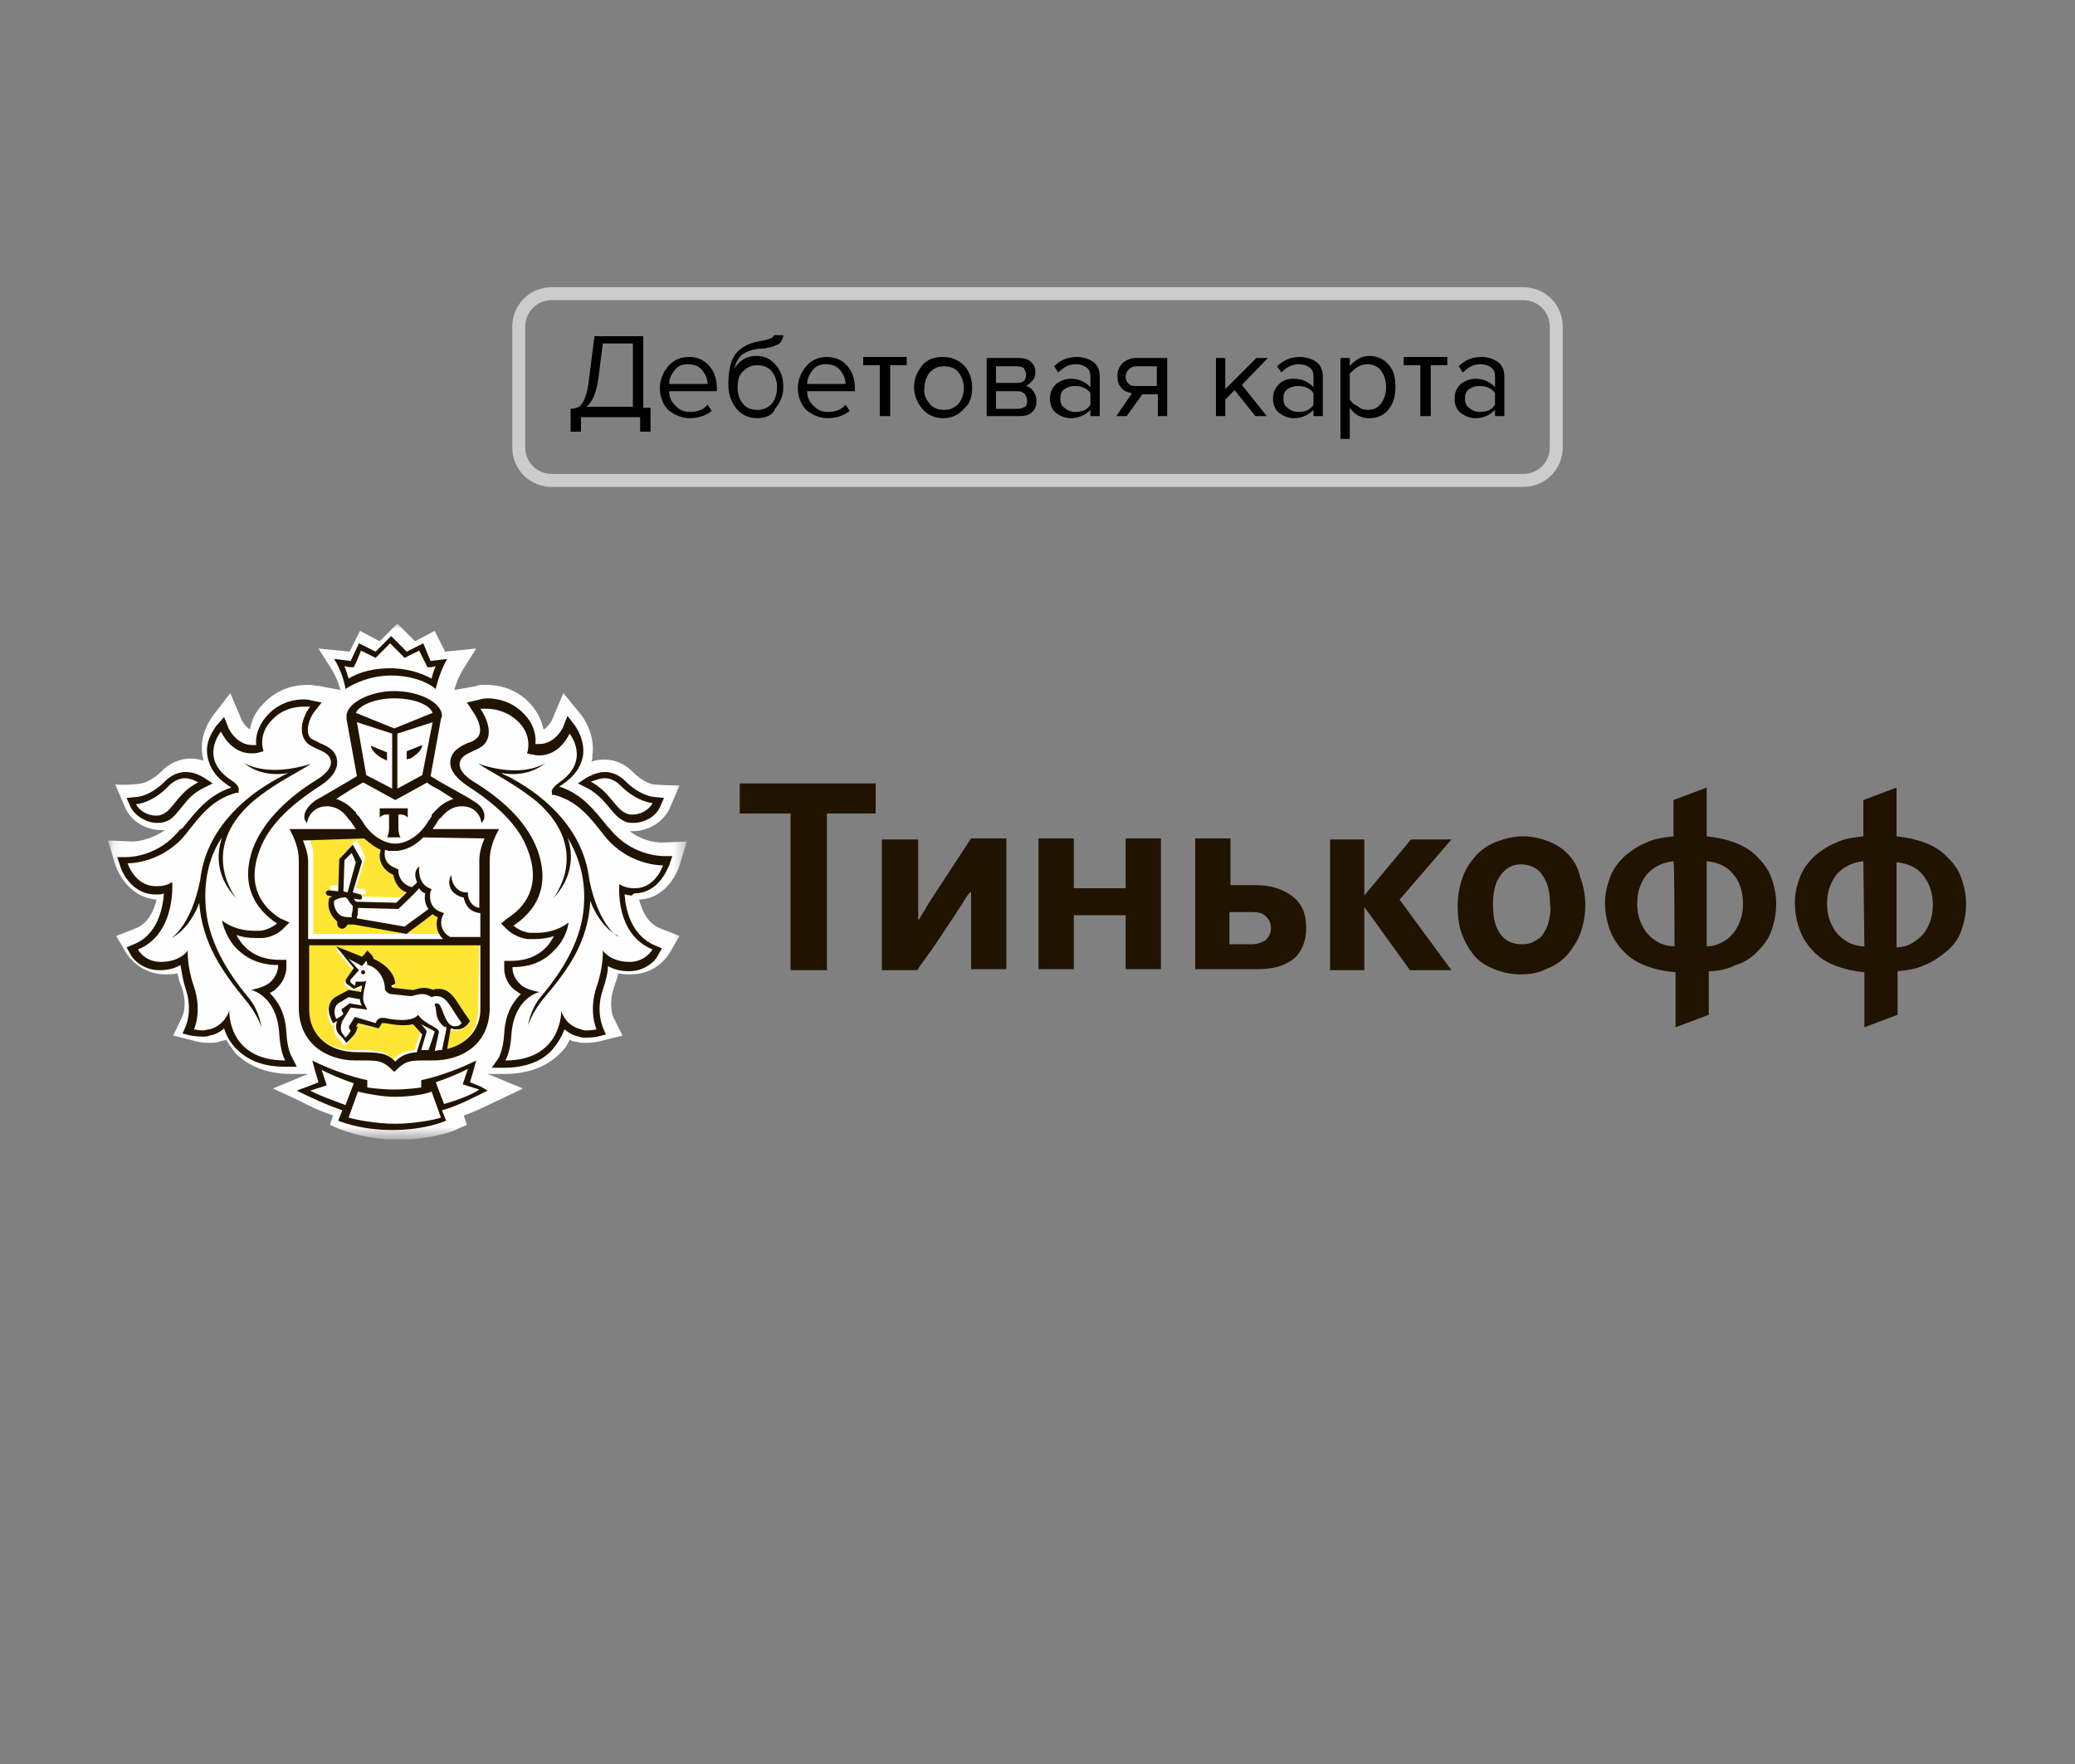 <svg xmlns="http://www.w3.org/2000/svg" id="Layer_1" enable-background="new 0 0 200 170" viewBox="0 0 200 170"><rect x="0" y="0" width="200" height="170" fill="#808080" stroke="none"/><style>.st3{fill:#fefefe}.st5{fill:#201300}</style><defs><filter id="Adobe_OpacityMaskFilter" width="55.8" height="49.7" x="10.4" y="60.1" filterUnits="userSpaceOnUse"><feColorMatrix values="1 0 0 0 0 0 1 0 0 0 0 0 1 0 0 0 0 0 1 0"/></filter></defs><mask id="b_1_" width="55.8" height="49.7" x="10.4" y="60.1" maskUnits="userSpaceOnUse"><g filter="url(#Adobe_OpacityMaskFilter)"><path id="a_1_" fill="#fff" d="M38.3 109.9H10.5V60.1h55.8v49.8h-28z"/></g></mask><path fill="#fefefe" d="M65.5 83.4l.7-2.3-2.4.1c-.2 0-1.7 0-3.1-1.1h.3c1.5 0 2.9-.9 3.5-2.1l1-2.3c-1.3 0-2.5-.1-2.5-.1s-.9-.1-2-1.2c-.8-.8-1.7-1.2-2.8-1.2-.5 0-.9.1-1.2.2.1-.2.1-.4.1-.6.3-2.1-1-3.8-1-3.8l-1.8-2.2-1.1 2.6s-.3.6-.8.9c-.2-.8-.5-1.6-1.3-2.5-1.5-1.6-3.3-1.8-4.3-1.8-.4 0-.8 0-.8.1l-2.2.4c.1-.5.4-1.3.9-2.1l1.2-1.9-3 .3-1-2-1.9 1-1.7-1.7-1.7 1.7-1.9-1-1 2-3-.3 1.2 1.9c.5.8.8 1.6.9 2.1l-2.1-.4h-.1c-.1 0-.4-.1-.9-.1-1 0-2.8.2-4.3 1.8-.8.8-1.2 1.7-1.3 2.5-.5-.3-.8-.9-.8-.9l-1.1-2.6-1.7 2.2c-.2.3-1.3 1.8-1 3.7 0 .2.1.4.1.6-.3-.1-.8-.2-1.2-.2-1 0-2 .4-2.8 1.2-1.1 1.1-2 1.2-2 1.2s-1 .2-2.5.1l1 2.3c.6 1.3 2 2.1 3.5 2.1h.3c-1.4 1-2.9 1.1-3.1 1.1l-2.4-.1.7 2.3c.4 1.2 1.6 3.2 4 3.4-.3 1.1-.8 2.3-2.1 2.8l-1.8.7 1 1.7c.6.9 1.9 2 3.7 2 .4 0 .8 0 1.2-.1.1.4.2.9.4 1.3.6 1.7.1 2.8.1 2.8l-.9 1.9 2 .5s.6.2 1.4.2c.3 0 .7 0 1-.1.2-.1.5-.1.7-.2.3.5.6.9.9 1.3 1.3 1.3 3.1 2 5.4 2h1.6l-3.4 1.4 2.6 1.2c.9.5 2 1 3.2 1.4l-.3.9.9.4c.1 0 1.8.8 4.6 1h2.2c2.8-.2 4.5-.9 4.6-1l.9-.4-.3-.9c1.2-.4 2.3-1 3.2-1.4l2.5-1.2-3.4-1.4h1.6c2.3 0 4.1-.7 5.4-2 .4-.4.7-.8.9-1.3.2.1.4.2.7.2.3.1.6.1 1 .1.7 0 1.4-.2 1.4-.2l2-.5-.9-1.8s-.5-1.2.1-2.9c.1-.4.3-.8.4-1.3.4.1.8.1 1.2.1 2.4 0 3.5-1.7 3.7-2l1-1.7-1.8-.7c-1.3-.5-1.8-1.7-2.1-2.8 2.3-.1 3.5-2.1 3.9-3.3z" mask="url(#b_1_)"/><path d="M37.7 67.4c-1.9 0-3.4.6-3.7 1.4l3.7 1.5 3.7-1.5c-.4-.8-1.8-1.4-3.7-1.4m0 38.8c-1.2 0-2.8-.2-3.6-.5l-.9 2.5c.6.2 2.7.6 4.5.6s3.9-.4 4.5-.6l-.9-2.5c-.9.2-2.5.5-3.6.5m7.2-3.1c-.7.4-2.2 1-3.1 1.3l.8 2.1c1.4-.4 2.5-.8 3.5-1.3l-1.6-.5.4-1.6zm-14.2 0l.5 1.5-1.6.5c.9.5 2.1.9 3.5 1.3l.8-2.1c-.9-.2-2.5-.8-3.2-1.2m7.7-38.6c1.4 0 2.9.3 4 1 .1-.3.2-.7.4-1.2H42l-.3-.3-.6-1.2-1 .5-.4.2-.3-.3-1.1-1.1-1.1 1.1-.2.4-.4-.2-1-.5L35 64l-.2.4H34c.2.4.3.8.4 1.2 1.1-.7 2.5-1.1 4-1.1m21.7 14.2c.2.1.4.1.6.1.8 0 1.6-.5 1.9-1.1 0 0-1.5-.1-3.1-1.7-.5-.5-1.1-.7-1.5-.7-.7 0-1.3.4-1.3.4 1.9 1 2.3 2.6 3.4 3m-45.1.1c.2 0 .4 0 .6-.1 1.1-.4 1.5-2 3.5-3.1 0 0-.5-.4-1.3-.4-.5 0-1 .2-1.5.7-1.6 1.6-3.1 1.7-3.1 1.7.1.7.9 1.2 1.8 1.2" class="st3"/><path d="M59.2 90.8c-1.5-.7-2.5-2.7-2.7-3.4-.3 3.9-2.2 6.6-4.4 9.3-1.2 1.4-1.6 2.7-1.6 2.7s.2-1.5 1.2-2.7c2.1-2.5 4.1-5.6 4.2-9.2.1-2.5-.5-4.6-1.6-6.2.7 1.6.6 3.7-1.3 5.7 0 0 3.8-4.6-1.5-9.3-2.1-1.8-4.5-2.9-5.7-3.7 4.4 1.4 6.5-.1 6.5-.1-1.4 1.2-3.2 1.2-4.3 1 .3.1.6.3 1 .5 3.7 2 7 5.3 7.5 9.8.8 4.5 2.7 5.6 2.7 5.6m1.1-5.2c.1 0 .1 0 0 0 2.1 0 2.8-2.2 2.8-2.2-.4 0-3.4-.1-5.6-2.8-1.4-1.8-2.6-3.4-4.9-4h-.2v-.2c-.1-.3.2-.7.7-1 3.2-2.1 1-4.7 1-4.7s-.9 2.1-2.9 2.1h-.1c-.2 0-.5 0-.7-.1l-.4-.2s.6-1.6-.8-3c-1-1.1-2.3-1.3-3.1-1.3h-.6c.7.9 1.2 2.4.4 3.4-.7.8-2.4.8-2.4 2 0 .5.5 1.1 1.3 1.6C47.4 77 50 79.1 51 82c1.3 3.6-.2 5.9-2.3 7.3 0 0 .7.6 1.6.7h.6c2 0 3.1-1 3.1-1s-.2 1.3-1.2 2.5c-1 1.1-2.3 1.8-4.2 1.8 0 0-.1.9.8 1.7.6.5 1.8.7 1.8.7s-2.4.5-2.7 4c-.1 1.9-.6 2.6-.6 2.6 5.6 0 5.4-4.8 5.4-4.8s.4 1.4 1.9 1.8c.2 0 .4.1.6.1.5 0 .9-.1.9-.1s-.8-1.7 0-4.1c.7-2 .6-3.5.6-3.5s.8 1.1 2.6 1.1c1.6 0 2.2-1.2 2.2-1.2-3.7-1.5-3.3-6.5-3.3-6.5s.6.5 1.5.5m-37 11c-2.2-2.6-4.2-5.3-4.4-9.3-.2.7-1.2 2.7-2.7 3.4 0 0 1.9-1.1 2.8-5.6.6-4.5 3.9-7.8 7.5-9.8.3-.2.7-.3 1-.5-1.1.2-2.9.2-4.3-1 0 0 2.1 1.6 6.5.1-1.2.8-3.5 1.9-5.7 3.7-5.3 4.7-1.5 9.3-1.5 9.3-1.9-2-2-4.2-1.4-5.9-1 1.7-1.7 3.7-1.6 6.2.1 3.6 2.1 6.7 4.2 9.2 1 1.2 1.2 2.7 1.2 2.7s-.5-1.1-1.6-2.5m.9-.8s1.3-.2 1.8-.7c.9-.8.8-1.7.8-1.7-2 0-3.2-.7-4.2-1.8-1.1-1.2-1.2-2.5-1.2-2.5s1.1 1 3.1 1h.6c1-.1 1.6-.7 1.6-.7-2.1-1.4-3.6-3.7-2.3-7.3 1.1-2.9 3.6-5 6.2-6.6.9-.5 1.3-1.1 1.3-1.6 0-1.2-1.7-1.2-2.4-2-.8-.9-.3-2.5.4-3.4h-.6c-.7 0-2 .2-3.1 1.3-1.4 1.4-.8 3-.8 3l-.4-.2c-.2 0-.4.1-.7.1h-.1c-2 0-2.9-2.1-2.9-2.1s-2.1 2.6 1 4.7c.5.4.8.7.7 1v.2h-.2c-2.3.6-3.5 2.2-4.9 4-2.1 2.7-5.2 2.8-5.6 2.8 0 0 .7 2.2 2.7 2.2h.1c.9 0 1.4-.4 1.4-.4s.4 5-3.3 6.5c0 0 .7 1.2 2.2 1.2 1.9 0 2.6-1.1 2.6-1.1s-.1 1.5.6 3.5c.8 2.4 0 4.1 0 4.1s.4.1.9.1c.2 0 .4 0 .6-.1 1.6-.4 1.9-1.8 1.9-1.8s-.1 4.8 5.4 4.8c0 0-.5-.7-.6-2.6-.2-3.4-2.6-3.9-2.6-3.9m12.5-18.2h2.6v.9c-.3-.4-.9-.3-.9-.3v1.3s0 .6.2.9h-1.3c.2-.3.2-.9.2-.9v-1.3s-.6-.1-.9.3c.1 0 .1-.9.1-.9zm-2.9.1l.3.3.1.1c.1.1.2.2.2.3l.1.1c.1.1.2.3.3.4.8 1.4 2.1 2.2 3.2 2.2s2.4-.8 3.2-2.2c.1-.2.2-.3.3-.4v-.1c.1-.1.2-.2.2-.3l.1-.1.3-.3c.4-.4.9-.7 1.5-.9l-.3-.2-1.1-.7-1.2-.7-3.1 1.7-3.1-1.7-1.2.7-1.1.7-.3.2c.7.1 1.2.4 1.6.9z" class="st3"/><path d="M36.6 72.4v.8l-.2-.1s-.2-.1-.7-.4c-.7-.5-.7-1-.7-1l1.6.7zm.7 4v-5.3L34 70l.9 5.1 2.4 1.3zm1.8-4l1.5-.6s0 .5-.7 1c-.4.3-.7.4-.7.4l-.2.1.1-.9zm1.7 2.7l.9-5.1-3.4 1.1v5.3l2.5-1.3zM33 88.4c.3.1.7.1.9.1V88.2c.1-.3.1-.6.1-.8-.1-.1-.3-.2-.4-.5-.1-.3-.3-.4-.6-.4s-.7.2-.9.3c0 .8.6 1.4.9 1.6m7.8-2.7c-.6.7-1.8 1.9-1.9 1.9l-.1.1-3.8-.1c0 .4-.1.7-.1.9v.1l4.6.8c.5-.3 1.8-1.3 2.3-1.7-.4-.5-.4-1.2-.3-1.6-.3 0-.5-.2-.7-.4" class="st3"/><path d="M41.3 80.5c-.9.9-1.7 1.2-2.5 1.3H38c-.1 0-.3 0-.4-.1 0 .2-.1.6.1 1s.5.6 1 .8l.2.1v.2c0 .1 0 1.2 1.3 1.5l.5-.5c-.2-.6-.1-1.2.2-1.5 0 .1-.2 1.5 1 2.1l.2.1-.1.2c0 .1-.4 1.5 1 2l.3.1-.3.1c0 .1-.6 1.3.7 2.1h2.9v-2.3c-1-.1-1.4-.9-1.6-1.5-.5-.1-.8-.3-1.1-.6-.6-.8-.1-1.5-.1-1.6 0 0 0 .8.5 1.3.2.2.5.4.9.4h.2v.2s.1 1.1 1.1 1.3v-4.6c0-.7.2-1.4.5-2.1h-5.7zm-8.1 2.4l-.1 3 .3.1.8-2.8-.4-.9m1.3 11.9c-.1 0-.1-.1-.1-.2s.1-.2.2-.2.2.1.2.2c-.1.1-.2.2-.3.2m7.3 2.6s.1 0 0 0c.6.2.7 2 1.6 2.2h.2c.3 0 .4-.1.6-.3 0 0-.5-.7-.8-1.2-.4-.6-.8-1.4-1.6-1.4h-.1c-.3 0-.4.1-.4.1-.3-.1-.6-.2-.9-.2-.5 0-.9.2-1.1.2l-1.9-.1c-.3 0-.5-.3-.6-.4v-.2c-.1-1.5-1.2-2.2-1.7-2.2 0 0 0-.3-.1-.4l-.4.5-1.3-.7 1 1.1-.9.9c-.1.1-.1.2 0 .3l.4.3.4-.3h.6c.2 0 .3 0 .4-.2-.1.6-.6 1.5-.2 2.3l.3.6-1.6-.2-.8 1.3c-.2.4-.3.9 0 1.2l.3.4s.4-.4.5-.7l-.1-.1c-.1-.1-.1-.2 0-.4l.5-.8 1.9.5.1-.2c.1-.2.3-.3.5-.3h.3c.4.1 1 .2 1.6.2.7 0 1.3-.1 1.6-.5.7 1 2.1 1.2 2 1.7l-.4 1.8c.2 0 .5 0 .7-.1l.4-1.9c0-.2.1-.5.1-.5-.1-.1-.5-.4-.7-.8-.3-.5-.1-.7-.4-1.4-.2.1-.1-.1 0-.1" class="st3"/><path d="M32.4 98.3s.6-.3.7-.5l-.1-.2c-.1-.1-.1-.3.1-.4l.7-.5 1.2.3s-.2-.3-.2-.6l-1.1-.2-1 .6c-.4.3-.5.9-.3 1.2v.3zm8.5 3h.7l.6-1.8c-.3-.1-1-.5-1.3-.7.2.3.6.6.5.8l-.5 1.7z" class="st3"/><path fill="#ffe635" d="M46.2 90.9H29.6v6.2c0 2.5 1.8 4.1 4.6 4.1 2.3 0 2.9.1 3.7.9.6-.6 1.1-.8 2.1-.9v-.1l.5-1.6-.9-1c-.3.1-.6.1-1.1.1s-1-.1-1.6-.2h-.3l-.1.2-.2.3-.4.1-1.6-.4-.2.4.2.2-.1.3c-.1.4-.5.8-.6.9l-.4.4-.4-.5-.3-.3c-.3-.3-.4-.8-.2-1.3l-.3.2-.2-.4-.1-.3c-.2-.5-.2-1.3.5-1.8l1.3-.7 1.2.2c0-.1.1-.5.1-.6h-.1l-.7.2-.7-.5s-.3-.3 0-.5l.7-1-1.7-2.1 2.5 1 .2-.2.3-.4.4.4c.1.1.2.2.2.4.7.3 2 1.1 2.1 2.4l-.4.2.2.2 1.8.2h.2c.2-.1.6-.2 1-.2.3 0 .6.1 1 .2.1 0 .2-.1.4-.1h.1c1 0 1.5.7 1.8 1.3.1.1.1.2.2.3.3.5.8 1.2.8 1.2l.2.3-.3.2c-.2.2-.5.5-1 .5h-.3c-.1 0-.2 0-.3-.1 0 .1 0 .2-.1.3l-.3 1.7c1.9-.5 3.1-1.9 3.1-4l.1-6.3zM30.1 90H43c-.6-.7-.6-1.5-.5-2.1-.2-.1-.3-.2-.5-.3-.5.4-2 1.5-2.4 1.8l-.1.1-5.1-.9h-.6c-.1.2-.3.4-.5.4h-.1c-.1 0-.2-.1-.3-.2s-.1-.2-.1-.4v-.1c-.5-.4-1-1.2-.8-2.1v-.1l.1-.1s.1-.1.2-.1l-.3-.1c-.1 0-.2-.2-.2-.3 0-.1.2-.2.3-.2l.9.1.1-3.1 1.3-1.4.8 1.7-.9 3 .8.1c.1 0 .2.1.2.3 0 .1-.1.2-.2.2l-.6-.1.3.3 3.8.1 1-1c-.9-.4-1.3-1.2-1.3-1.7-.5-.2-.9-.6-1.1-1-.2-.5-.2-1.1-.1-1.4-.5-.2-1.1-.5-1.6-1.1h-5.8c.2.7.5 1.4.5 2.1V90h-.1z"/><path d="M35 93.5c-.1 0-.2.1-.2.2s.1.2.2.2.2-.1.2-.2-.1-.2-.2-.2m7.8 12.9l-.8-2.1c.9-.3 2.4-.9 3.1-1.3l-.5 1.5 1.6.5c-.9.6-2.1 1-3.4 1.4zm-4.7 1.9c-1.8 0-3.9-.4-4.5-.6l.9-2.5c.8.2 2.4.5 3.5.5h.1c1.2 0 2.8-.2 3.5-.5l.9 2.5c-.5.2-2.6.6-4.4.6zm-8.2-3.2l1.6-.5-.5-1.5c.7.4 2.2 1 3.1 1.3l-.8 2.1c-1.3-.5-2.5-.9-3.4-1.4zm16.4-.4l-1-.4.3-1 .3-1.1s-1.7.9-4.1 1.6c-.7.2-1.2.3-1.2.3v.7s-1.3.2-2.6.2-2.6-.2-2.6-.2v-.7s-.5-.1-1.2-.3c-2.4-.7-4.1-1.6-4.1-1.6l.3 1.1.3 1-1 .4-1.1.4c1.2.6 2.9 1.4 4.4 1.9l-.4 1s2 .9 5.2.9c3.3 0 5.2-.9 5.2-.9l-.4-1c1.5-.4 3.2-1.3 4.4-1.9l-.7-.4zM33.7 64.3h.4l.2-.4.5-1.2 1 .5.4.2.3-.3 1.1-1.1 1.1 1.1.3.3.4-.2 1-.5.6 1.2.2.4h.4l.4-.1c-.2.4-.3.8-.4 1.2-1.1-.6-2.5-1-4-1-1.4 0-2.9.3-4 1-.1-.3-.2-.7-.4-1.2l.5.1zm4 .8c1.9 0 3.5.6 4.3 1.3 0 0 .3-1.5 1.1-2.9l-1.6.2-.7-1.7-1.6.8-1.5-1.5-1.5 1.5-1.6-.8-.8 1.7-1.6-.2c.9 1.4 1.1 2.9 1.1 2.9.9-.6 2.5-1.3 4.4-1.3zm25.2 26.4s-.7 1.2-2.2 1.2c-1.9 0-2.6-1.1-2.6-1.1s.1 1.5-.6 3.5c-.8 2.4 0 4.1 0 4.1s-.4.1-.9.1c-.2 0-.4 0-.6-.1-1.6-.4-1.9-1.8-1.9-1.8s.1 4.8-5.4 4.8c0 0 .5-.7.6-2.6.3-3.5 2.7-4 2.7-4s-1.3-.2-1.8-.7c-.9-.8-.8-1.7-.8-1.7 2 0 3.2-.7 4.2-1.8 1.1-1.2 1.2-2.5 1.2-2.5s-1.1 1-3.1 1h-.6c-1-.1-1.6-.7-1.6-.7 2.1-1.4 3.6-3.7 2.3-7.3-1.1-2.9-3.6-5-6.2-6.6-.8-.5-1.3-1.1-1.3-1.6 0-1.2 1.7-1.2 2.4-2 .8-.9.3-2.4-.4-3.4h.6c.7 0 2 .2 3.1 1.3 1.4 1.4.8 3 .8 3l.4.1c.2 0 .4.1.7.1h.1c2 0 2.9-2.1 2.9-2.1s2.1 2.6-1 4.7c-.5.4-.8.7-.7 1v.2h.2c2.3.6 3.5 2.2 4.9 4 2.2 2.7 5.2 2.8 5.6 2.8 0 0-.7 2.2-2.7 2.2h-.1c-.9 0-1.4-.4-1.4-.4s-.5 4.8 3.2 6.3zm-1.8-5.4c2.5 0 3.3-2.6 3.4-2.7l.3-.9h-.9c-.3 0-3.1-.1-5.1-2.6l-.2-.2c-1.3-1.6-2.5-3.2-4.7-3.9.1-.1.2-.1.3-.2 1.2-.8 1.8-1.7 2-2.8.2-1.6-.8-2.9-.8-2.9l-.7-.9-.4 1c0 .1-.8 1.7-2.3 1.7h-.4c.1-.7-.1-1.9-1.1-2.9-1.2-1.3-2.8-1.5-3.5-1.5-.4 0-.7.1-.7.1l-1.3.3.6.9c.5.7 1 1.9.4 2.5-.2.2-.5.4-.9.5-.7.3-1.7.8-1.7 1.9 0 .8.6 1.5 1.6 2.2 3.1 2 5.1 4 5.9 6.3 1.3 3.5-.4 5.5-2 6.5l-.6.5.6.6c.1.1.9.8 2 .9h.6c.7 0 1.4-.1 1.9-.3-.1.2-.3.5-.5.8-.9 1.1-2.1 1.6-3.7 1.6h-.6v.6c0 .1-.1 1.3 1 2.2.2.1.4.3.6.4-.7.7-1.5 1.8-1.6 3.8-.1 1.6-.5 2.2-.5 2.3l-.7 1h1.2c2 0 3.6-.6 4.6-1.7.6-.7 1-1.4 1.2-2 .4.3.8.6 1.4.7.2.1.5.1.7.1.6 0 1.1-.1 1.1-.1l.8-.2-.3-.7c0-.1-.7-1.5 0-3.6.3-.9.5-1.7.5-2.3.5.3 1.2.5 2 .5 1.9 0 2.8-1.4 2.8-1.5l.4-.7-.7-.3c-2.3-1-2.8-3.5-2.9-4.9.2 0 .4.1.7.1l.2-.2z" class="st5"/><path d="M58.3 75c.5 0 1 .2 1.5.7 1.6 1.6 3.1 1.7 3.1 1.7-.3.6-1.1 1.1-1.9 1.1-.2 0-.4 0-.6-.1-1.1-.4-1.5-2-3.5-3.1.1.1.7-.3 1.4-.3zm-1.6 1c.9.5 1.5 1.2 2 1.8.5.6.9 1.1 1.6 1.4.2.1.5.1.8.1 1 0 2.1-.6 2.5-1.5l.4-.9-1-.1s-1.3-.1-2.7-1.5c-.6-.6-1.3-.9-2-.9-.9 0-1.6.5-1.7.5l-.9.6 1 .5zm.1 8.8c-.5-4.5-3.8-7.8-7.5-9.8-.3-.2-.7-.3-1-.5 1.1.2 2.9.2 4.3-1 0 0-2.1 1.6-6.5.1 1.2.8 3.5 1.9 5.7 3.7 5.3 4.7 1.5 9.3 1.5 9.3 1.9-2 2-4.2 1.4-5.9 1 1.7 1.7 3.7 1.6 6.2-.1 3.6-2.1 6.7-4.2 9.2-1 1.2-1.2 2.7-1.2 2.7s.4-1.3 1.6-2.7c2.2-2.6 4.2-5.3 4.4-9.3.2.7 1.2 2.7 2.7 3.4 0 .2-1.9-1-2.8-5.4m-29.3 17.4c-5.6 0-5.4-4.8-5.4-4.8s-.4 1.4-1.9 1.8c-.2 0-.4.1-.6.1-.5 0-.9-.1-.9-.1s.8-1.7 0-4.1c-.7-2-.6-3.5-.6-3.5s-.7 1.1-2.6 1.1c-1.6 0-2.2-1.2-2.2-1.2C17 90 16.6 85 16.6 85s-.5.4-1.4.4H15c-2 0-2.7-2.2-2.7-2.2.4 0 3.4-.1 5.6-2.8 1.4-1.8 2.6-3.4 4.9-4h.2v-.2c.1-.3-.2-.7-.7-1-3.2-2.1-1-4.7-1-4.7s.9 2.1 2.9 2.1h.1c.2 0 .5 0 .7-.1l.4-.1s-.6-1.6.8-3c1-1.1 2.3-1.3 3.1-1.3h.6c-.7.9-1.2 2.4-.4 3.4.7.8 2.4.8 2.4 2 0 .5-.5 1.1-1.3 1.6-2.6 1.6-5.1 3.8-6.2 6.6-1.3 3.6.2 5.9 2.3 7.3 0 0-.7.6-1.6.7h-.6c-2 0-3.1-1-3.1-1s.2 1.3 1.2 2.5c1 1.1 2.3 1.8 4.2 1.8 0 0 .1.9-.8 1.7-.6.5-1.8.7-1.8.7s2.4.5 2.7 4c.1 2.1.6 2.8.6 2.8zm.6-.4s-.4-.6-.5-2.3c-.1-2-.9-3.1-1.6-3.8.2-.1.4-.2.6-.4 1.1-1 1-2.1 1-2.2v-.6H27c-1.6 0-2.8-.5-3.7-1.6-.2-.3-.4-.5-.5-.8.5.2 1.1.3 1.9.3h.6c1.2-.1 1.9-.8 2-.9l.6-.6-.9-.4c-1.6-1-3.3-3-2-6.5.8-2.3 2.8-4.3 5.9-6.3 1.1-.7 1.6-1.5 1.6-2.2 0-1.2-1-1.6-1.7-1.9-.3-.2-.7-.3-.9-.5-.5-.6-.1-1.9.4-2.5l.7-.9-1-.2s-.3-.1-.7-.1c-.8 0-2.3.2-3.5 1.5-1 1.1-1.2 2.2-1.1 2.9h-.4c-1.5 0-2.3-1.6-2.3-1.7l-.4-1-.8.9c0 .1-1.1 1.3-.8 2.9.2 1.1.8 2 2 2.8.1.1.2.1.3.2-2.2.7-3.4 2.3-4.7 3.9l-.3.2c-2 2.5-4.7 2.6-5.1 2.6h-.9l.3.9c0 .1.9 2.7 3.4 2.7h.1c.3 0 .5 0 .7-.1-.1 1.4-.6 4-2.9 4.9l-.7.3.4.7c0 .1.9 1.5 2.8 1.5.8 0 1.5-.2 2-.5.1.6.2 1.4.5 2.3.7 2.1 0 3.6 0 3.6l-.3.7.8.2c.1 0 .5.1 1.1.1.3 0 .5 0 .7-.1.6-.1 1.1-.4 1.4-.7.2.7.6 1.4 1.2 2 1.1 1.1 2.6 1.7 4.6 1.7h1.2l-.5-1z" class="st5"/><path d="M16.3 75.7c.5-.5 1.1-.7 1.5-.7.7 0 1.3.4 1.3.4-2 1-2.4 2.7-3.5 3.1-.2.1-.4.1-.6.1-.8 0-1.6-.5-1.9-1.1.1 0 1.6-.1 3.2-1.8m-1.2 3.6c.3 0 .5 0 .8-.1.7-.2 1.1-.8 1.6-1.4s1-1.3 2-1.8l1-.5-.9-.6c-.1 0-.7-.5-1.7-.5-.7 0-1.4.3-2 .9-1.4 1.4-2.6 1.5-2.7 1.5l-1 .1.4.9c.4.8 1.5 1.5 2.5 1.5m4.7 7.6c-.1-2.5.5-4.6 1.6-6.2-.6 1.8-.5 3.9 1.4 5.9 0 0-3.8-4.6 1.5-9.3 2.1-1.8 4.5-2.9 5.7-3.7-4.4 1.4-6.5-.1-6.5-.1 1.4 1.2 3.2 1.2 4.3 1-.3.1-.6.3-1 .5-3.7 2-7 5.3-7.5 9.8-.9 4.5-2.8 5.6-2.8 5.6 1.5-.7 2.5-2.7 2.7-3.4.3 3.9 2.2 6.6 4.4 9.3 1.2 1.4 1.6 2.7 1.6 2.7s-.2-1.6-1.2-2.8c-2.1-2.5-4.1-5.7-4.2-9.3m16.8-9v.9c.3-.4.9-.3.9-.3v1.3s0 .6-.2.9h1.3c-.2-.3-.2-.9-.2-.9v-1.3s.6-.1.9.3v-.9h-2.7zm-.2-5.1c.4.3.7.4.7.4l.2.1v-.8l-1.5-.6c-.1-.1-.1.3.6.9m3.6 0c.7-.5.7-1 .7-1l-1.5.6v.8l.2-.1c0 .1.2 0 .6-.3" class="st5"/><path d="M38 70.2l-3.7-1.5c.3-.7 1.8-1.4 3.7-1.4s3.4.6 3.7 1.4L38 70.2zm2.7 4.5L38.3 76v-5.3l3.4-1.1-1 5.1zm1.6 1.4l1.1.7.3.2c-.6.2-1.1.5-1.5.9l-.3.3-.1.1c-.1.1-.2.2-.2.3v.1c-.1.1-.2.3-.3.4-.8 1.4-2.1 2.2-3.2 2.2s-2.4-.8-3.2-2.2c-.1-.1-.2-.3-.3-.4 0 0 0-.1-.1-.1-.1-.1-.2-.2-.2-.3 0 0 0-.1-.1-.1l-.3-.3c-.4-.4-.9-.7-1.5-.9l.3-.2 1.1-.7 1.2-.7 3.1 1.7 3.1-1.7c-.1.1 1.1.7 1.1.7zm4.4 4.7c-.3.7-.5 1.4-.5 2.1v4.6c-1-.2-1.1-1.2-1.1-1.3V86h-.2c-.4 0-.7-.2-.9-.4-.5-.5-.5-1.2-.5-1.3 0 0-.5.8.1 1.6.3.3.6.5 1.1.6.1.6.5 1.4 1.6 1.5v2.3h-2.9c-1.3-.7-.8-2-.7-2.1l.1-.2-.3-.1c-1.4-.5-1-2-1-2l.1-.2-.2-.1c-1.2-.5-1-2-1-2.1-.4.3-.5.9-.2 1.5-.1.2-.3.3-.5.5-1.2-.3-1.3-1.4-1.3-1.5v-.2l-.2-.1c-.5-.2-.8-.4-1-.8s-.1-.8-.1-1c.1 0 .3.1.4.1h.8c.8-.1 1.6-.4 2.5-1.3l5.9.1zm-3.6 20.3l.3-1.7c0-.1 0-.2.1-.3.1 0 .2.1.3.1h.3c.5 0 .8-.3 1-.5l.2-.3-.2-.3s-.5-.7-.8-1.2c-.1-.1-.1-.2-.2-.3-.4-.6-.9-1.3-1.8-1.3h-.1c-.2 0-.3 0-.4.1-.3-.1-.6-.2-.9-.2-.4 0-.7.1-1 .2h-.2l-1.8-.2s-.1 0-.2-.2l.4-.2c-.1-1.3-1.4-2.1-2.1-2.4 0-.1-.1-.3-.2-.4l-.4-.4-.3.4-.2.2-2.5-1 1.7 2.1-.7 1c-.2.3 0 .5 0 .5l.7.5.7-.3h.1c0 .1-.1.5-.1.6l-1.2-.2-1.3.7c-.7.5-.7 1.3-.5 1.8l.1.3.2.4.4-.2c-.2.5-.1 1 .2 1.3l.3.3.4.5.4-.4c.1-.1.5-.5.6-.9l.1-.3-.2.1.2-.4 1.6.4.4.1.2-.3.1-.2h.3c.6.1 1.2.2 1.6.2.5 0 .8 0 1.1-.1l.9 1-.5 1.6v.1c-1 .1-1.5.3-2.1.9-.8-.8-1.4-.9-3.7-.9-2.7 0-4.6-1.6-4.6-4.1v-6.2h16.5v6.2c0 1.8-1.2 3.3-3.2 3.8zM33 97.5l.1.2c-.1.2-.7.5-.7.5l-.1-.3c-.1-.3-.1-.9.3-1.2l1-.6 1.1.2c0 .4.2.6.2.6l-1.2-.2-.7.5c-.1 0-.1.2 0 .3zm10 1.8l-.4 1.9c-.2 0-.5 0-.7.1l.4-1.8c.1-.5-1.3-.7-2-1.7-.3.4-1 .5-1.6.5s-1.2-.1-1.6-.2h-.3c-.2 0-.4.1-.5.3l-.1.2-2-.6-.5.8c-.1.1-.1.2 0 .4l.1.1c-.1.3-.5.7-.5.7l-.3-.4c-.2-.3-.2-.7 0-1.2l.8-1.3 1.6.2-.3-.6c-.3-.8.2-1.8.2-2.3 0 .2-.2.2-.4.2h-.6l-.1.4-.4-.3c0-.1-.1-.2 0-.3l.8-.9-1-1.1 1.3.7.4-.5c.1.1.1.4.1.4.4 0 1.6.7 1.7 2.2v.2c.1.1.3.4.6.4l1.9.2c.2 0 .6-.2 1.1-.2.3 0 .6.1.9.3 0 0 .2-.1.4-.1h.1c.8 0 1.2.8 1.6 1.4.3.5.8 1.2.8 1.2-.2.2-.3.3-.6.3h-.2c-.9-.2-1-2-1.5-2.2h-.1c-.2 0-.2.1-.2.1.2.6.1.9.3 1.4.2.4.5.7.7.8.2-.2.1.1.1.3zm-1.7 1.9h-.7l.5-1.7c.1-.2-.3-.5-.5-.8.3.2 1 .5 1.3.7 0 .1-.6 1.8-.6 1.8zm-8.2-15.3l.1-3 .7-.7.4.9-.8 2.9-.4-.1zm.5.9c.1.2.3.4.4.5 0 .2 0 .5-.1.8v.3c-.2 0-.6 0-.9-.1-.4-.1-.9-.8-.8-1.5.2-.1.5-.3.9-.3.2-.1.4.1.5.3zm7.7.8c-.5.4-1.8 1.3-2.3 1.7l-4.6-.8v-.1c.1-.2.1-.6.1-.9l3.9.1.1-.1c.1-.1 1.3-1.2 1.9-1.9.1.2.3.4.6.5-.1.3-.1 1 .3 1.5zm-6.2-6.8c.6.5 1.1.9 1.6 1.1-.1.3-.2.8.1 1.4.2.4.6.8 1.1 1 .1.5.4 1.4 1.3 1.7l-1 1-3.8-.1c-.1 0-.2-.1-.3-.3l.6.1c.1 0 .2-.1.2-.2s-.1-.3-.2-.3L34 86l.9-3-.9-1.6-1.3 1.4-.1 3.1-.9-.1c-.1 0-.3.1-.3.2s.1.3.2.3l.4.1c-.1.1-.2.1-.2.1l-.1.1v.1c-.2.9.3 1.7.8 2.1v.1c0 .1 0 .3.1.4s.2.2.3.2h.1c.2 0 .4-.2.5-.4h.6l5.1.9.1-.1c.4-.3 1.9-1.4 2.4-1.8.1.1.3.2.5.3-.2.5-.2 1.4.5 2.1h-13v-7.4c0-.7-.2-1.4-.5-2.1l5.9-.2zm-.7-11.2l3.4 1.1V76l-2.5-1.3-.9-5.1zm8.2-.6c0-1.3-2.2-2.4-4.6-2.4-2.4 0-4.6 1.2-4.6 2.4v.3l1 5.5-1 .6-2.4 1.4s-.6.3-.8.5c-.9.7-1.1 1.6-.6 2 .1-.8.8-1.6 1.9-1.6.8 0 1.5.4 2 1.1.1.2.3.3.4.5.1.2.3.4.4.6h-6.4c.5.9.9 1.9.9 3v14.2c0 3.4 2.6 5.1 5.5 5.1 2.2 0 2.5-.1 3.7 1.1 1.2-1.2 1.5-1.1 3.7-1.1 2.9 0 5.5-1.6 5.5-5.1V82.9c0-1.1.4-2.1.9-3h-6.4c.1-.2.3-.4.4-.6.1-.2.2-.4.4-.5.5-.6 1.1-1.1 2-1.1 1.2 0 1.8.8 1.9 1.6.5-.4.4-1.4-.6-2-.3-.2-.8-.5-.8-.5l-2.5-1.4-1-.6 1-5.5.1-.3zm50.2 18c.2-.3.4-.7.7-1h.1v7.4H97V80.8h-3.4l-3.8 5.8c-.2.3-.4.6-.6 1-.2.3-.4.6-.6 1h-.1v-7.7H85v12.6h3.4c.6-.9 1.3-1.8 1.9-2.7l1.8-2.7c.2-.4.5-.7.7-1.1m10.7 1.2h5v5.2h3.4V80.8h-3.4v4.8h-5v-4.8h-3.4v12.6h3.4m18.5-2.8c-.3.2-.8.4-1.3.4h-2.2v-3.1h2.2c.6 0 1 .1 1.3.4s.5.6.5 1.2c0 .4-.2.8-.5 1.1m3.9-1.2c0-1.3-.4-2.3-1.3-3s-2.1-1.1-3.6-1.1h-2.4v-4.5h-3.4v12.6h6c1.5 0 2.6-.3 3.5-1 .7-.6 1.2-1.6 1.2-3m39.9 1.5c-.4.2-.8.3-1.3.3V83c1.1.1 2 .5 2.6 1.3.6.7.9 1.7.9 2.8 0 .7-.1 1.2-.3 1.7s-.4.9-.8 1.3c-.3.4-.7.6-1.1.8zm-4.4.3c-.5 0-.9-.1-1.4-.3-.4-.2-.8-.5-1.1-.8s-.6-.8-.8-1.3-.3-1.1-.3-1.7c0-1.1.3-2 .9-2.8.6-.7 1.5-1.2 2.6-1.3.1.1.1 8.2.1 8.2zm7.9.6c.6-.6 1.1-1.2 1.4-2 .3-.8.5-1.7.5-2.7 0-.9-.2-1.8-.5-2.6s-.8-1.4-1.4-2c-.6-.6-1.3-1-2.1-1.3s-1.7-.5-2.7-.6v-4.7l-3.2 1.2v3.5c-.9.1-1.8.2-2.6.6-.8.3-1.5.8-2.1 1.3-.6.6-1.1 1.2-1.4 2-.3.8-.5 1.6-.5 2.5 0 1 .2 1.9.5 2.7.3.8.8 1.5 1.4 2.1.6.6 1.3 1 2.1 1.3s1.7.5 2.8.6V99l3.2-1.2v-4.2c.9 0 1.8-.2 2.6-.6.7-.2 1.4-.6 2-1.2zm16.7-2.9c-.2.5-.4.9-.8 1.3-.3.3-.7.6-1.1.8-.4.2-.9.3-1.3.3v-8.2c1.1.1 2 .5 2.6 1.3s.9 1.7.9 2.8c0 .6-.1 1.2-.3 1.7zm-6.3 2.3c-.5 0-.9-.1-1.4-.3-.4-.2-.8-.5-1.1-.8s-.6-.8-.8-1.3-.3-1.1-.3-1.7c0-1.1.3-2 .9-2.8.6-.7 1.5-1.2 2.6-1.3l.1 8.2zm9.3-1.4c.3-.8.5-1.7.5-2.7 0-.9-.2-1.8-.5-2.6s-.8-1.4-1.4-2c-.6-.6-1.3-1-2.1-1.3s-1.7-.5-2.7-.6v-4.7l-3.2 1.2v3.5c-.9.1-1.8.2-2.6.6-.8.3-1.5.8-2.1 1.3-.6.6-1.1 1.2-1.4 2-.3.8-.5 1.6-.5 2.5 0 1 .2 1.9.5 2.7.3.8.8 1.5 1.4 2.1.6.6 1.3 1 2.1 1.3s1.7.5 2.7.6V99l3.2-1.2v-4.2c.9-.1 1.8-.2 2.6-.6.8-.3 1.5-.8 2.1-1.3s1.1-1.1 1.4-1.9zM71.3 78.4h4.9v15.1h3.5V78.4h4.7v-2.9H71.3m68.6 5.4H136l-4.5 5.4v-5.4h-3.3v12.6h3.3v-6.1l4.4 6.1h4l-5-6.8m14.4 2c-.1.5-.3.9-.5 1.2-.2.4-.5.6-.9.8-.3.2-.7.3-1.2.3-.9 0-1.6-.3-2.1-1s-.7-1.6-.7-2.9c0-1.1.2-2 .7-2.7s1.1-1.1 2-1.1 1.7.4 2.1 1.1c.5.7.7 1.6.7 2.8.1.5 0 1-.1 1.5m1.9-6.3c-.5-.6-1.2-1-1.9-1.3-.8-.3-1.6-.5-2.5-.5s-1.7.2-2.5.5-1.4.7-2 1.3c-.5.6-1 1.2-1.3 2.1-.3.8-.5 1.7-.5 2.8 0 1 .1 1.9.4 2.7.3.8.7 1.5 1.2 2.1s1.2 1 1.9 1.3c.8.3 1.6.5 2.5.5s1.7-.1 2.5-.5c.8-.3 1.4-.7 2-1.3.5-.6 1-1.3 1.3-2.1.3-.8.5-1.7.5-2.8 0-1-.2-1.9-.5-2.7-.2-.9-.6-1.6-1.1-2.1" class="st5"/><path fill="none" stroke="#ccc" stroke-miterlimit="10" stroke-width="1.25" d="M146.8 46.3H53.2c-1.8 0-3.2-1.4-3.2-3.2V31.5c0-1.8 1.4-3.2 3.2-3.2h93.6c1.8 0 3.2 1.4 3.2 3.2v11.6c0 1.8-1.4 3.2-3.2 3.2z"/><path d="M55 41.6v-2.2c.3 0 .6-.1.8-.2.2-.1.4-.4.6-.9.2-.5.3-1.1.4-2l.5-3.9H62v6.9h.7v2.3h-1v-1.4H56v1.4h-1zm2.7-5.3c-.2 1.5-.6 2.5-1.2 2.9H61v-6.1h-2.9l-.4 3.2zM66.5 40.3c-.8 0-1.5-.3-2.1-.8-.5-.5-.8-1.3-.8-2.1s.3-1.5.8-2.1c.5-.6 1.2-.9 2-.9s1.5.3 2 .9c.5.6.7 1.3.7 2.2v.2h-4.6c0 .6.2 1 .6 1.4.4.4.8.6 1.4.6.7 0 1.3-.2 1.7-.7l.4.6c-.5.4-1.2.7-2.1.7zm1.7-3.3c0-.5-.2-.9-.5-1.3s-.8-.6-1.4-.6c-.6 0-1 .2-1.3.6-.3.4-.5.8-.5 1.3h3.7zM73 40.3c-.8 0-1.5-.3-2-.9-.5-.6-.8-1.4-.8-2.3 0-1.3.2-2.3.7-3 .5-.6 1.2-1 2.2-1.2.6-.1 1-.2 1.2-.3s.3-.2.3-.3h.9c0 .2-.1.4-.2.6s-.3.3-.6.4c-.2.1-.5.2-.7.2-.2.1-.5.1-.8.1-.8.1-1.3.3-1.7.6-.3.3-.6.7-.7 1.3.5-.8 1.2-1.2 2.1-1.2.8 0 1.4.3 1.9.9.5.6.7 1.3.7 2.1s-.3 1.5-.8 2.1c-.2.6-.9.9-1.7.9zm-1.4-1.4c.3.4.8.6 1.4.6.6 0 1-.2 1.4-.6.3-.4.5-.9.5-1.6 0-.6-.2-1.1-.5-1.5-.3-.4-.8-.6-1.4-.6-.6 0-1 .2-1.4.6s-.5.9-.5 1.5.1 1.1.5 1.6zM79.8 40.3c-.8 0-1.5-.3-2.1-.8-.5-.5-.8-1.3-.8-2.1s.3-1.5.8-2.1c.5-.6 1.2-.9 2-.9s1.5.3 2 .9c.5.6.7 1.3.7 2.2v.2h-4.6c0 .6.2 1 .6 1.4.4.4.8.6 1.4.6.7 0 1.3-.2 1.7-.7l.4.6c-.5.4-1.2.7-2.1.7zm1.7-3.3c0-.5-.2-.9-.5-1.3s-.8-.6-1.4-.6c-.6 0-1 .2-1.3.6-.3.4-.5.8-.5 1.3h3.7zM85.7 40.1h-.9v-4.9h-1.6v-.8h4.2v.8h-1.6v4.9zM92.9 39.4c-.5.6-1.2.9-2 .9s-1.5-.3-2-.9c-.5-.6-.8-1.3-.8-2.1s.3-1.5.8-2.1 1.2-.8 2-.8 1.5.3 2 .8.8 1.3.8 2.1c0 .9-.2 1.6-.8 2.1zm-3.3-.5c.3.4.8.6 1.4.6.6 0 1-.2 1.4-.6.3-.4.5-.9.5-1.5s-.2-1.1-.5-1.5c-.3-.4-.8-.6-1.4-.6-.6 0-1 .2-1.4.6-.3.4-.5.9-.5 1.5-.1.5.1 1 .5 1.5zM98.3 40.1h-3.2v-5.6h3.1c.5 0 .9.1 1.2.4.3.3.4.6.4 1 0 .3-.1.6-.3.8-.2.2-.4.4-.6.5.3.1.5.2.7.5.2.3.3.6.3.9 0 .5-.1.8-.4 1.1-.3.3-.7.4-1.2.4zm-.2-3.2c.3 0 .5-.1.6-.2.1-.1.2-.3.2-.6 0-.2-.1-.4-.2-.6-.1-.1-.4-.2-.6-.2H96v1.6h2.1zm0 2.5c.3 0 .5-.1.7-.2.2-.2.2-.4.2-.6 0-.2-.1-.4-.2-.6-.2-.2-.4-.3-.7-.3H96v1.7h2.1zM106 40.1h-.9v-.6c-.5.5-1.1.8-1.9.8-.5 0-1-.2-1.4-.5s-.6-.8-.6-1.4c0-.6.2-1 .6-1.4.4-.3.9-.5 1.4-.5.8 0 1.4.3 1.9.8v-1c0-.4-.1-.7-.4-.9-.3-.2-.6-.3-1-.3-.7 0-1.2.3-1.7.8l-.4-.6c.6-.6 1.3-.9 2.2-.9.6 0 1.2.2 1.6.5.4.3.6.8.6 1.4v3.8zm-2.4-.4c.7 0 1.2-.2 1.5-.7v-1.1c-.3-.5-.9-.7-1.5-.7-.4 0-.7.1-1 .3-.3.2-.4.5-.4.9s.1.7.4.9c.2.2.6.4 1 .4zM108.6 40.1h-1l1.5-2.2c-.4-.1-.8-.2-1-.5-.3-.3-.4-.7-.4-1.2s.2-.9.5-1.2c.3-.3.8-.5 1.3-.5h3v5.6h-.9V38h-1.5l-1.5 2.1zm.9-2.9h2v-1.9h-2c-.3 0-.5.1-.7.3-.2.2-.3.4-.3.7 0 .3.1.5.3.7s.4.2.7.2zM122.1 40.1H121l-2-2.5-.9.9v1.6h-.9v-5.6h.9v3l3-3h1.1l-2.5 2.6 2.4 3zM127.5 40.1h-.9v-.6c-.5.5-1.1.8-1.9.8-.5 0-1-.2-1.4-.5s-.6-.8-.6-1.4c0-.6.2-1 .6-1.4s.9-.5 1.4-.5c.8 0 1.4.3 1.9.8v-1c0-.4-.1-.7-.4-.9-.3-.2-.6-.3-1-.3-.7 0-1.2.3-1.7.8l-.4-.6c.6-.6 1.3-.9 2.2-.9.6 0 1.2.2 1.6.5.4.3.6.8.6 1.4v3.8zm-2.4-.4c.7 0 1.2-.2 1.5-.7v-1.1c-.3-.5-.9-.7-1.5-.7-.4 0-.7.1-1 .3s-.4.5-.4.9.1.7.4.9c.2.2.6.4 1 .4zM132 40.3c-.8 0-1.4-.3-1.9-1v3h-.9v-7.8h.9v.8c.2-.3.5-.5.8-.7.3-.2.7-.3 1.1-.3.7 0 1.4.3 1.8.8.5.5.7 1.2.7 2.2 0 .9-.2 1.6-.7 2.2-.4.5-1 .8-1.8.8zm-.2-.8c.6 0 1-.2 1.3-.6.3-.4.5-.9.5-1.6 0-.6-.2-1.2-.5-1.6-.3-.4-.8-.6-1.3-.6-.3 0-.7.1-1 .3-.3.2-.5.4-.7.6v2.5c.2.3.4.5.7.6.3.3.7.4 1 .4zM137.8 40.1h-.9v-4.9h-1.6v-.8h4.2v.8h-1.6v4.9zM145 40.1h-.9v-.6c-.5.5-1.1.8-1.9.8-.5 0-1-.2-1.4-.5s-.6-.8-.6-1.4c0-.6.2-1 .6-1.4.4-.3.9-.5 1.4-.5.8 0 1.4.3 1.9.8v-1c0-.4-.1-.7-.4-.9-.3-.2-.6-.3-1-.3-.7 0-1.2.3-1.7.8l-.4-.6c.6-.6 1.3-.9 2.2-.9.6 0 1.2.2 1.6.5.4.3.6.8.6 1.4v3.8zm-2.4-.4c.7 0 1.2-.2 1.5-.7v-1.1c-.3-.5-.9-.7-1.5-.7-.4 0-.7.1-1 .3-.3.2-.4.5-.4.9s.1.7.4.9c.2.2.6.4 1 .4z"/></svg>